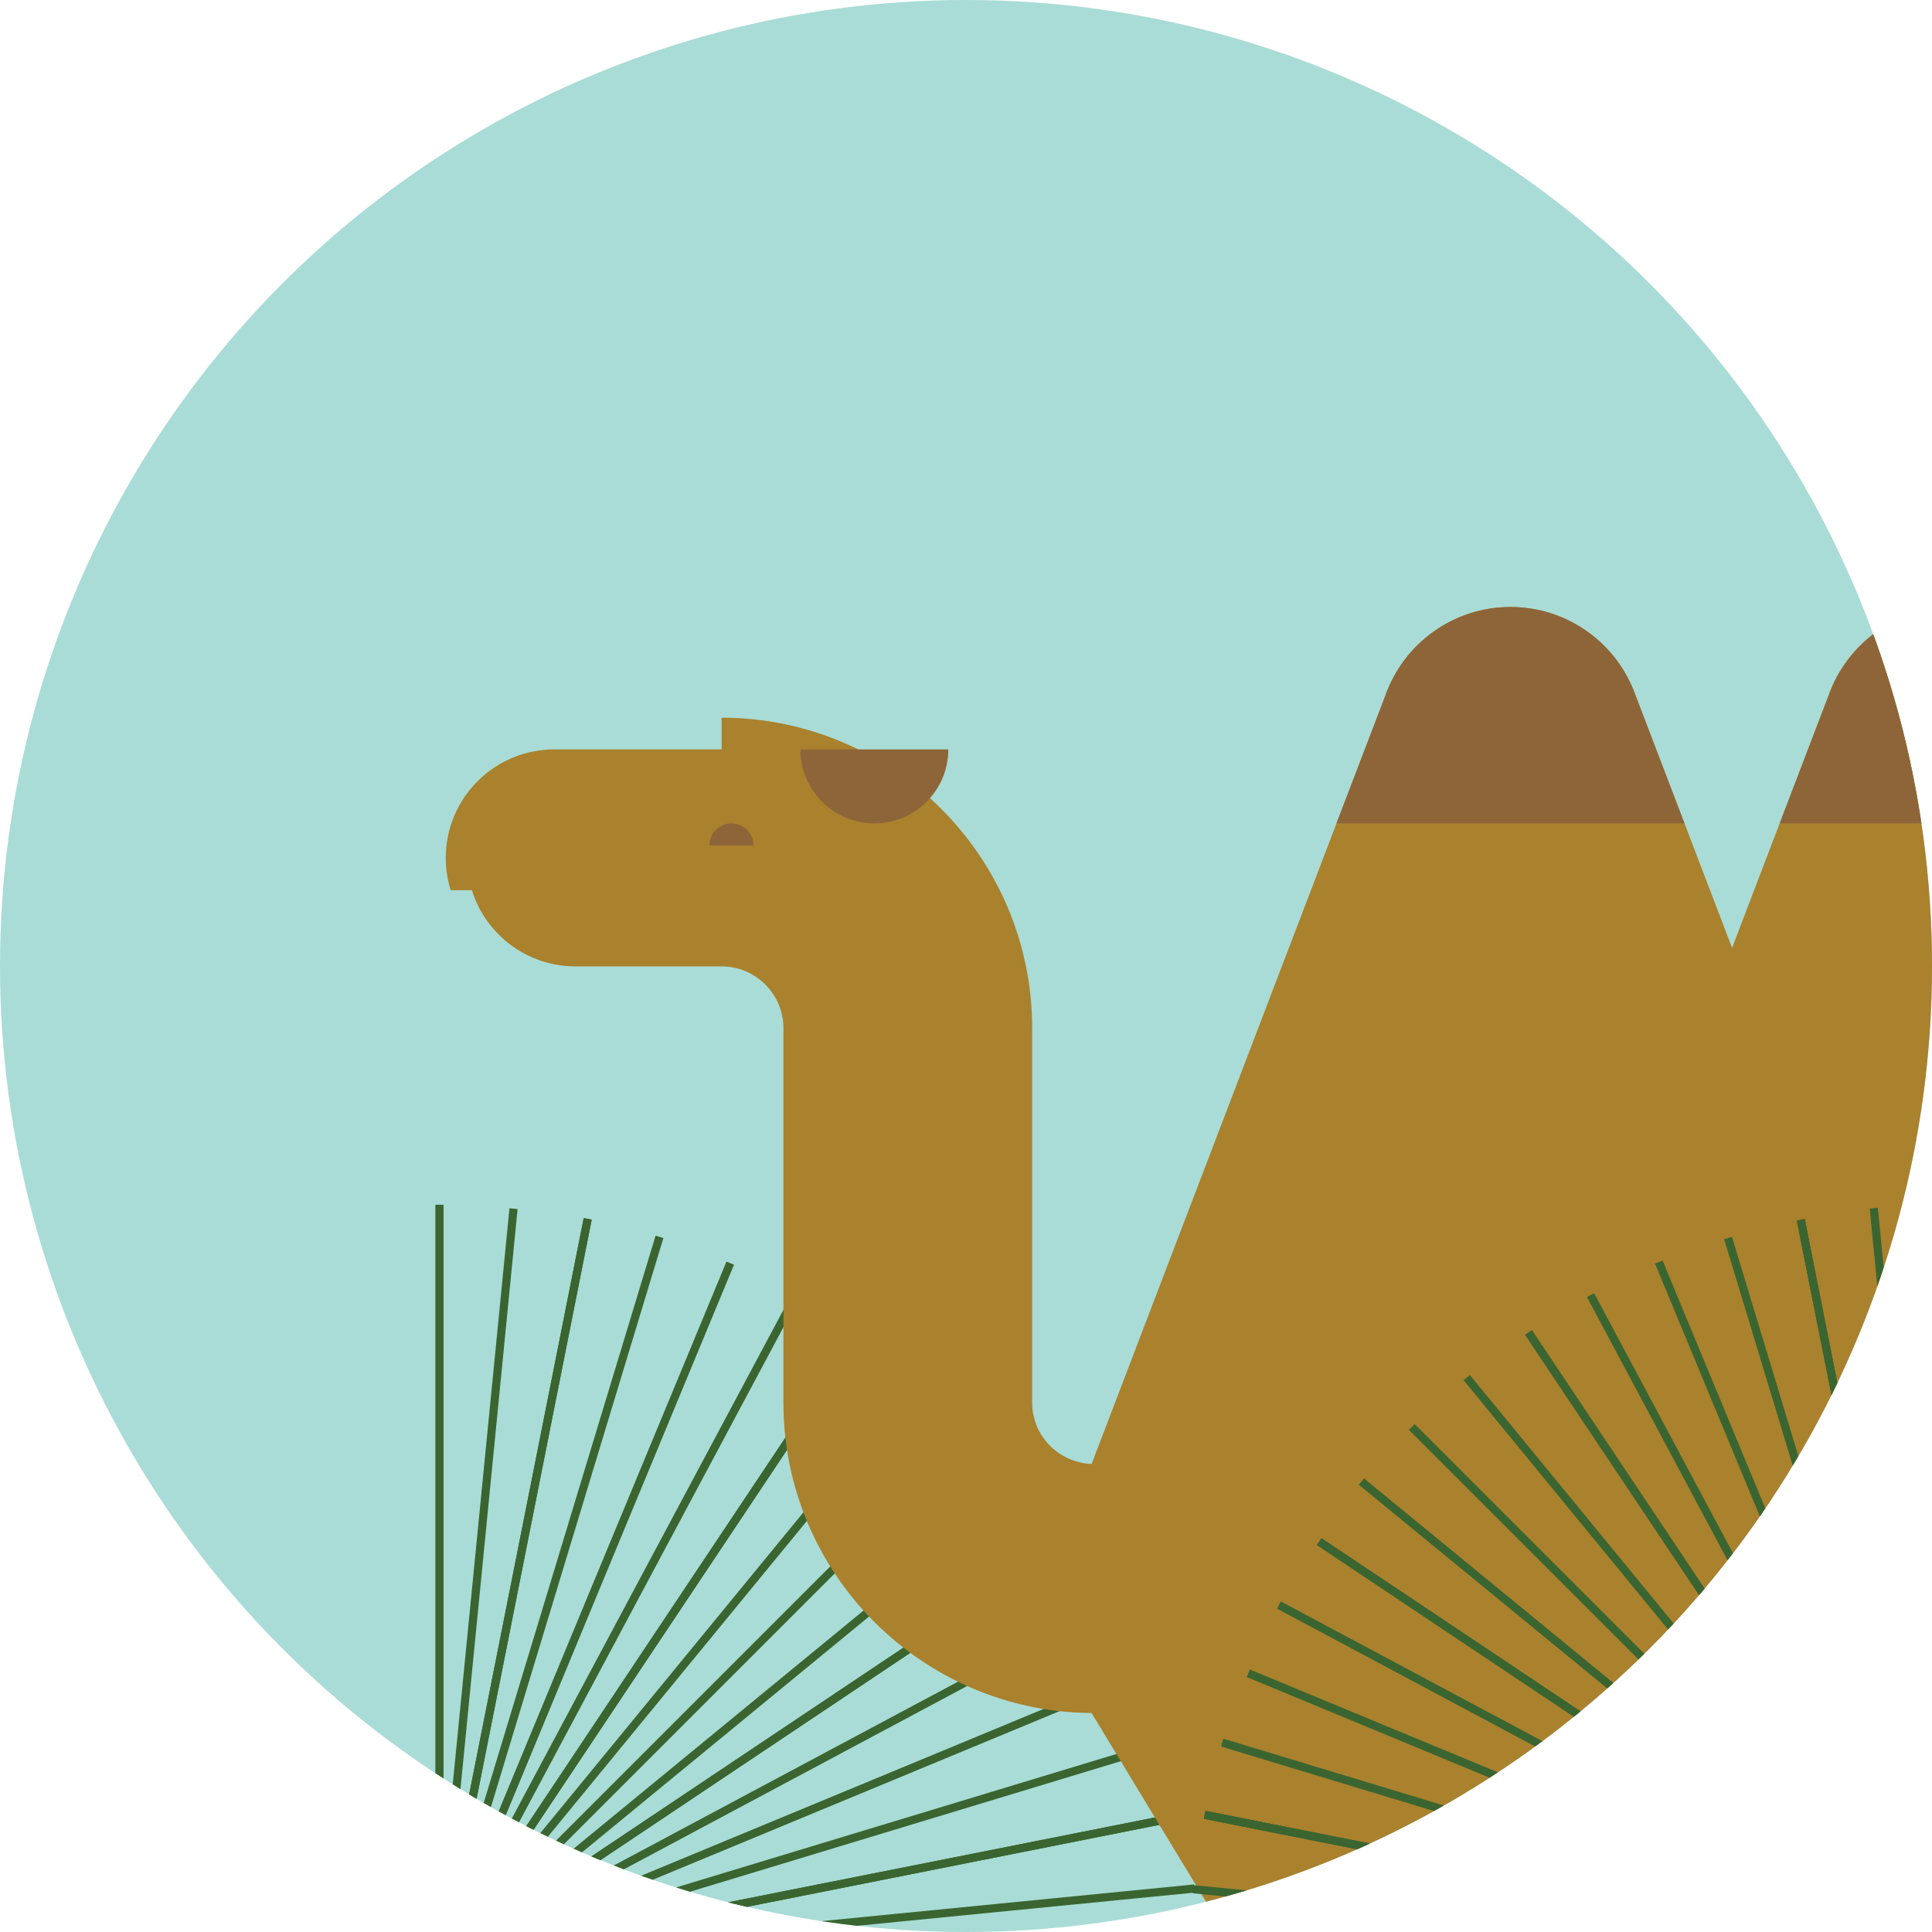 <?xml version="1.0" encoding="utf-8"?>
<!-- Generator: Adobe Illustrator 23.0.0, SVG Export Plug-In . SVG Version: 6.00 Build 0)  -->
<svg version="1.1" xmlns="http://www.w3.org/2000/svg" xmlns:xlink="http://www.w3.org/1999/xlink" x="0px" y="0px"
	 width="533.16px" height="533.16px" viewBox="0 0 533.16 533.16" style="enable-background:new 0 0 533.16 533.16;"
	 xml:space="preserve">
<style type="text/css">
	.st0{display:none;}
	.st1{display:inline;fill:none;}
	.st2{display:inline;}
	.st3{clip-path:url(#SVGID_2_);fill:#A9DCD6;}
	.st4{clip-path:url(#SVGID_2_);}
	.st5{clip-path:url(#SVGID_4_);fill:#FFFFFF;}
	.st6{clip-path:url(#SVGID_4_);}
	.st7{clip-path:url(#SVGID_4_);fill:#CEAD88;}
	.st8{clip-path:url(#SVGID_4_);fill:#3A6530;}
	.st9{clip-path:url(#SVGID_4_);fill:#D0D2D3;}
	.st10{clip-path:url(#SVGID_4_);fill:#9B9DA0;}
	.st11{clip-path:url(#SVGID_6_);}
	.st12{fill:#00BCC6;}
	.st13{fill:#FFFFFF;}
	.st14{fill:#F99B1C;}
	.st15{fill:#414042;}
	.st16{fill:#FFEB71;}
	.st17{fill:none;}
	.st18{clip-path:url(#SVGID_8_);fill:#A9DCD6;}
	.st19{clip-path:url(#SVGID_8_);}
	.st20{clip-path:url(#SVGID_10_);fill:#3A6530;}
	.st21{clip-path:url(#SVGID_10_);}
	.st22{clip-path:url(#SVGID_10_);fill:#FFFFFF;}
	.st23{clip-path:url(#SVGID_10_);fill:#F47647;}
	.st24{clip-path:url(#SVGID_12_);fill:#A9DCD6;}
	.st25{clip-path:url(#SVGID_12_);}
	.st26{clip-path:url(#SVGID_14_);fill:#3A6530;}
	.st27{clip-path:url(#SVGID_14_);fill:#F47647;}
	.st28{clip-path:url(#SVGID_14_);}
	.st29{clip-path:url(#SVGID_14_);fill:#FFFFFF;}
	.st30{clip-path:url(#SVGID_16_);fill:#A9DCD6;}
	.st31{clip-path:url(#SVGID_16_);}
	.st32{clip-path:url(#SVGID_18_);fill:#35251F;}
	.st33{clip-path:url(#SVGID_18_);fill:#524039;}
	.st34{clip-path:url(#SVGID_18_);fill:#939598;}
	.st35{clip-path:url(#SVGID_18_);fill:#FFFFFF;}
	.st36{clip-path:url(#SVGID_18_);fill:#FFEB71;}
	.st37{clip-path:url(#SVGID_20_);fill:#022E48;}
	.st38{clip-path:url(#SVGID_20_);}
	.st39{clip-path:url(#SVGID_22_);fill:#4CB748;}
	.st40{clip-path:url(#SVGID_22_);fill:#D9522B;}
	.st41{clip-path:url(#SVGID_22_);fill:#AA812D;}
	.st42{clip-path:url(#SVGID_22_);fill:#C8993C;}
	.st43{clip-path:url(#SVGID_22_);fill:#FFFFFF;}
	.st44{clip-path:url(#SVGID_22_);fill:#CEAD88;}
	.st45{clip-path:url(#SVGID_24_);fill:#00BCC6;}
	.st46{clip-path:url(#SVGID_24_);}
	.st47{clip-path:url(#SVGID_26_);}
	.st48{clip-path:url(#SVGID_26_);fill:#D9522B;}
	.st49{clip-path:url(#SVGID_26_);fill:#FFFFFF;}
	.st50{clip-path:url(#SVGID_26_);fill:#F99B1C;}
	.st51{clip-path:url(#SVGID_26_);fill:#DCDDDE;}
	.st52{clip-path:url(#SVGID_26_);fill:#808285;}
	.st53{clip-path:url(#SVGID_28_);fill:#022E48;}
	.st54{clip-path:url(#SVGID_28_);}
	.st55{clip-path:url(#SVGID_30_);fill:#ABADB0;}
	.st56{clip-path:url(#SVGID_30_);fill:#808285;}
	.st57{clip-path:url(#SVGID_30_);fill:#D3D5D6;}
	.st58{clip-path:url(#SVGID_30_);fill:#F38AB6;}
	.st59{clip-path:url(#SVGID_30_);fill:#939598;}
	.st60{clip-path:url(#SVGID_32_);fill:#FFECDA;}
	.st61{clip-path:url(#SVGID_32_);fill:#4CB748;}
	.st62{clip-path:url(#SVGID_32_);}
	.st63{clip-path:url(#SVGID_34_);fill:#4CB748;}
	.st64{clip-path:url(#SVGID_34_);}
	.st65{clip-path:url(#SVGID_34_);fill:#3382C4;}
	.st66{clip-path:url(#SVGID_34_);fill:#58595B;}
	.st67{clip-path:url(#SVGID_34_);fill:#F99B1C;}
	.st68{clip-path:url(#SVGID_36_);fill:#A9DCD6;}
	.st69{clip-path:url(#SVGID_36_);}
	.st70{clip-path:url(#SVGID_38_);fill:#AA812D;}
	.st71{clip-path:url(#SVGID_38_);fill:#3A6530;}
	.st72{clip-path:url(#SVGID_38_);fill:#8E6539;}
	.st73{clip-path:url(#SVGID_40_);fill:#00BCC6;}
	.st74{clip-path:url(#SVGID_40_);}
	.st75{clip-path:url(#SVGID_42_);fill:#376131;}
	.st76{clip-path:url(#SVGID_42_);fill:#935A37;}
	.st77{clip-path:url(#SVGID_42_);fill:#FFFFFF;}
	.st78{clip-path:url(#SVGID_42_);fill:#414042;}
	.st79{clip-path:url(#SVGID_44_);fill:#022E48;}
	.st80{clip-path:url(#SVGID_44_);}
	.st81{clip-path:url(#SVGID_46_);fill:#4CB748;}
	.st82{clip-path:url(#SVGID_46_);fill:#E3E4E3;}
	.st83{clip-path:url(#SVGID_46_);fill:#77787B;}
	.st84{clip-path:url(#SVGID_46_);fill:#939598;}
	.st85{clip-path:url(#SVGID_46_);fill:#C0C0C1;}
	.st86{clip-path:url(#SVGID_46_);fill:#FFFFFF;}
	.st87{clip-path:url(#SVGID_46_);}
	.st88{clip-path:url(#SVGID_46_);fill:#414042;}
	.st89{clip-path:url(#SVGID_48_);fill:#A9DCD6;}
	.st90{clip-path:url(#SVGID_48_);}
	.st91{clip-path:url(#SVGID_50_);fill:#35251F;}
	.st92{clip-path:url(#SVGID_50_);fill:#685650;}
	.st93{clip-path:url(#SVGID_50_);fill:#376131;}
	.st94{clip-path:url(#SVGID_50_);fill:#FFFFFF;}
	.st95{clip-path:url(#SVGID_52_);fill:#022E48;}
	.st96{clip-path:url(#SVGID_52_);}
	.st97{clip-path:url(#SVGID_54_);fill:#CCA87A;}
	.st98{clip-path:url(#SVGID_54_);fill:#4CB748;}
	.st99{clip-path:url(#SVGID_54_);fill:#B28D58;}
	.st100{clip-path:url(#SVGID_54_);fill:#9D7B49;}
	.st101{clip-path:url(#SVGID_54_);fill:none;stroke:#FFFFFF;stroke-width:2.268;stroke-miterlimit:10;}
	.st102{clip-path:url(#SVGID_54_);fill:#414042;}
	.st103{clip-path:url(#SVGID_56_);fill:#06B6C2;}
	.st104{clip-path:url(#SVGID_56_);fill:#3A6530;}
	.st105{clip-path:url(#SVGID_56_);}
	.st106{clip-path:url(#SVGID_58_);fill:#3A6530;}
	.st107{clip-path:url(#SVGID_58_);fill:#EC008C;}
	.st108{clip-path:url(#SVGID_58_);fill:#FFFFFF;}
	.st109{clip-path:url(#SVGID_58_);fill:#F99B1C;}
	.st110{clip-path:url(#SVGID_58_);fill:#F49AC1;}
	.st111{clip-path:url(#SVGID_58_);}
	.st112{clip-path:url(#SVGID_58_);fill:#D24F2B;}
	.st113{clip-path:url(#SVGID_60_);fill:#A9DCD6;}
	.st114{clip-path:url(#SVGID_60_);fill:#939598;}
	.st115{clip-path:url(#SVGID_60_);fill:#6D6E71;}
	.st116{clip-path:url(#SVGID_60_);}
	.st117{clip-path:url(#SVGID_62_);fill:#3A6530;}
	.st118{clip-path:url(#SVGID_62_);fill:#414042;}
	.st119{clip-path:url(#SVGID_62_);fill:#FFFFFF;}
	.st120{clip-path:url(#SVGID_62_);fill:#6D6E71;}
	.st121{clip-path:url(#SVGID_64_);fill:#A9DCD6;}
	.st122{clip-path:url(#SVGID_64_);}
	.st123{clip-path:url(#SVGID_66_);fill:#3A6530;}
	.st124{clip-path:url(#SVGID_66_);fill:#939598;}
	.st125{clip-path:url(#SVGID_66_);fill:#FFFFFF;}
	.st126{clip-path:url(#SVGID_66_);fill:#414042;}
	.st127{clip-path:url(#SVGID_66_);fill:#A7A9AC;}
	.st128{clip-path:url(#SVGID_68_);}
	.st129{clip-path:url(#SVGID_70_);fill:#A9DCD6;}
	.st130{clip-path:url(#SVGID_70_);}
	.st131{clip-path:url(#SVGID_72_);fill:#4CB748;}
	.st132{clip-path:url(#SVGID_72_);}
	.st133{clip-path:url(#SVGID_72_);fill:#F99B1C;}
	.st134{opacity:0.6;clip-path:url(#SVGID_72_);}
	.st135{clip-path:url(#SVGID_74_);fill:#FFFFFF;}
	.st136{clip-path:url(#SVGID_76_);fill:#FFFFFF;}
	.st137{clip-path:url(#SVGID_78_);}
	.st138{clip-path:url(#SVGID_80_);fill:#A9DCD6;}
	.st139{clip-path:url(#SVGID_80_);}
	.st140{clip-path:url(#SVGID_82_);}
	.st141{clip-path:url(#SVGID_82_);fill:#3382C4;}
	.st142{clip-path:url(#SVGID_82_);fill:#98762C;}
	.st143{clip-path:url(#SVGID_82_);fill:#8FA33E;}
	.st144{clip-path:url(#SVGID_82_);fill:#4CB748;}
	.st145{opacity:0.6;clip-path:url(#SVGID_82_);}
	.st146{clip-path:url(#SVGID_84_);fill:#FFFFFF;}
	.st147{clip-path:url(#SVGID_86_);fill:#FFFFFF;}
	.st148{clip-path:url(#SVGID_88_);fill:#FFFFFF;}
	.st149{clip-path:url(#SVGID_90_);fill:#022E48;}
	.st150{clip-path:url(#SVGID_90_);fill:#FFFFFF;}
	.st151{clip-path:url(#SVGID_90_);fill:#D1D3D4;}
	.st152{clip-path:url(#SVGID_90_);}
	.st153{clip-path:url(#SVGID_92_);fill:#FFFFFF;}
	.st154{clip-path:url(#SVGID_92_);fill:#E6E7E8;}
	.st155{clip-path:url(#SVGID_92_);fill:#D1D3D4;}
	.st156{clip-path:url(#SVGID_94_);fill:#FFECDA;}
	.st157{clip-path:url(#SVGID_94_);fill:#3A6530;}
	.st158{clip-path:url(#SVGID_94_);}
	.st159{clip-path:url(#SVGID_96_);fill:#9D7B49;}
	.st160{clip-path:url(#SVGID_96_);fill:#CCA87A;}
	.st161{clip-path:url(#SVGID_96_);fill:#414042;}
	.st162{clip-path:url(#SVGID_98_);fill:#022E48;}
	.st163{clip-path:url(#SVGID_98_);fill:#4CB748;}
	.st164{clip-path:url(#SVGID_98_);}
	.st165{clip-path:url(#SVGID_100_);fill:#CEAD88;}
	.st166{clip-path:url(#SVGID_100_);fill:#9D9FA2;}
	.st167{clip-path:url(#SVGID_100_);fill:#FFEB71;}
	.st168{clip-path:url(#SVGID_100_);fill:#FFFFFF;}
	.st169{clip-path:url(#SVGID_100_);fill:#C4C6C8;}
	.st170{clip-path:url(#SVGID_100_);fill:#414042;}
	.st171{clip-path:url(#SVGID_100_);fill:#4CB748;}
	.st172{clip-path:url(#SVGID_102_);fill:#FFECDA;}
	.st173{clip-path:url(#SVGID_102_);fill:#939598;}
	.st174{clip-path:url(#SVGID_102_);}
	.st175{clip-path:url(#SVGID_104_);fill:#A9DCD6;}
	.st176{clip-path:url(#SVGID_104_);fill:#6D6E71;}
	.st177{clip-path:url(#SVGID_104_);fill:#939598;}
	.st178{clip-path:url(#SVGID_104_);fill:#414042;}
	.st179{clip-path:url(#SVGID_104_);fill:#BCBEC0;}
	.st180{clip-path:url(#SVGID_104_);fill:#FFFFFF;}
	.st181{clip-path:url(#SVGID_106_);fill:#022E48;}
	.st182{clip-path:url(#SVGID_106_);}
	.st183{clip-path:url(#SVGID_108_);fill:#3382C4;}
	.st184{clip-path:url(#SVGID_108_);fill:#FFFFFF;}
	.st185{clip-path:url(#SVGID_108_);fill:#022E48;}
	.st186{clip-path:url(#SVGID_108_);fill:#F99B1C;}
	.st187{clip-path:url(#SVGID_108_);fill:#D1D3D4;}
	.st188{clip-path:url(#SVGID_108_);fill:#058C46;}
	.st189{clip-path:url(#SVGID_108_);fill:#12B5C0;}
	.st190{clip-path:url(#SVGID_110_);fill:#A9DCD6;}
	.st191{clip-path:url(#SVGID_110_);}
	.st192{clip-path:url(#SVGID_112_);}
	.st193{clip-path:url(#SVGID_112_);fill:#FFFFFF;}
	.st194{clip-path:url(#SVGID_112_);fill:#AA812D;}
	.st195{clip-path:url(#SVGID_112_);fill:#3A6530;}
	.st196{clip-path:url(#SVGID_112_);fill:#935A37;}
	.st197{clip-path:url(#SVGID_114_);fill:#00BCC6;}
	.st198{clip-path:url(#SVGID_114_);}
	.st199{clip-path:url(#SVGID_116_);fill:#3A6530;}
	.st200{clip-path:url(#SVGID_116_);fill:#414042;}
	.st201{clip-path:url(#SVGID_116_);fill:#FFEB71;}
	.st202{clip-path:url(#SVGID_118_);fill:#00BCC6;}
	.st203{clip-path:url(#SVGID_118_);}
	.st204{clip-path:url(#SVGID_120_);fill:#FFEB71;}
	.st205{clip-path:url(#SVGID_120_);fill:#3A6530;}
	.st206{clip-path:url(#SVGID_120_);fill:#414042;}
	.st207{clip-path:url(#SVGID_122_);fill:#A9DCD6;}
	.st208{clip-path:url(#SVGID_122_);}
	.st209{clip-path:url(#SVGID_124_);fill:#4CB748;}
	.st210{clip-path:url(#SVGID_124_);fill:#3B8D47;}
	.st211{clip-path:url(#SVGID_124_);fill:#FFFFFF;}
	.st212{clip-path:url(#SVGID_124_);}
	.st213{clip-path:url(#SVGID_124_);fill:#F99B1C;}
	.st214{clip-path:url(#SVGID_126_);fill:#A9DCD6;}
	.st215{clip-path:url(#SVGID_126_);}
	.st216{clip-path:url(#SVGID_128_);fill:#F99B1C;}
	.st217{clip-path:url(#SVGID_128_);fill:#3A6530;}
	.st218{clip-path:url(#SVGID_128_);fill:#B45831;}
	.st219{clip-path:url(#SVGID_128_);fill:#C8993C;}
	.st220{clip-path:url(#SVGID_128_);fill:#D9522B;}
	.st221{clip-path:url(#SVGID_128_);}
	.st222{clip-path:url(#SVGID_130_);fill:#00BCC6;}
	.st223{clip-path:url(#SVGID_130_);fill:#8E6539;}
	.st224{clip-path:url(#SVGID_130_);}
	.st225{clip-path:url(#SVGID_132_);fill:#414042;}
	.st226{clip-path:url(#SVGID_132_);fill:none;stroke:#FFFFFF;stroke-width:2.749;stroke-miterlimit:10;}
	.st227{clip-path:url(#SVGID_132_);}
	.st228{clip-path:url(#SVGID_132_);fill:#FFFFFF;}
	.st229{clip-path:url(#SVGID_132_);fill:#AA812D;}
	.st230{clip-path:url(#SVGID_134_);fill:#A9DCD6;}
	.st231{clip-path:url(#SVGID_134_);}
	.st232{clip-path:url(#SVGID_136_);fill:#414042;}
	.st233{clip-path:url(#SVGID_136_);fill:#939598;}
	.st234{clip-path:url(#SVGID_136_);fill:#D9522B;}
	.st235{clip-path:url(#SVGID_136_);fill:#F69E20;}
	.st236{clip-path:url(#SVGID_136_);fill:#FFFFFF;}
	.st237{clip-path:url(#SVGID_136_);fill:#3A6530;}
	.st238{clip-path:url(#SVGID_138_);fill:#00BCC6;}
	.st239{clip-path:url(#SVGID_138_);}
	.st240{clip-path:url(#SVGID_140_);fill:#376131;}
	.st241{clip-path:url(#SVGID_140_);fill:#4CB748;}
	.st242{clip-path:url(#SVGID_140_);fill:#CCAD88;}
	.st243{clip-path:url(#SVGID_140_);fill:#523F3A;}
	.st244{clip-path:url(#SVGID_140_);fill:#FFFFFF;}
	.st245{clip-path:url(#SVGID_142_);fill:#A9DCD6;}
	.st246{clip-path:url(#SVGID_142_);}
	.st247{clip-path:url(#SVGID_144_);fill:#3A6530;}
	.st248{clip-path:url(#SVGID_144_);fill:#FFFFFF;}
	.st249{clip-path:url(#SVGID_144_);fill:#ABADB0;}
	.st250{clip-path:url(#SVGID_144_);fill:#F99B1C;}
	.st251{clip-path:url(#SVGID_144_);fill:#F6ADCD;}
	.st252{clip-path:url(#SVGID_144_);}
	.st253{clip-path:url(#SVGID_146_);fill:#FFECDA;}
	.st254{clip-path:url(#SVGID_146_);}
	.st255{clip-path:url(#SVGID_148_);fill:#AA812D;}
	.st256{clip-path:url(#SVGID_148_);fill:#CEAD88;}
	.st257{clip-path:url(#SVGID_148_);fill:#3A6530;}
	.st258{clip-path:url(#SVGID_148_);fill:#4CB748;}
	.st259{clip-path:url(#SVGID_148_);}
	.st260{clip-path:url(#SVGID_148_);fill:#8E6539;}
	.st261{clip-path:url(#SVGID_150_);fill:#A9DCD6;}
	.st262{clip-path:url(#SVGID_150_);fill:#4CB748;}
	.st263{clip-path:url(#SVGID_150_);}
	.st264{clip-path:url(#SVGID_152_);fill:#3A6530;}
	.st265{clip-path:url(#SVGID_152_);fill:#8E6539;}
	.st266{clip-path:url(#SVGID_152_);fill:#CEAD88;}
	.st267{clip-path:url(#SVGID_152_);fill:#414042;}
	.st268{clip-path:url(#SVGID_152_);fill:#94742C;}
	.st269{clip-path:url(#SVGID_152_);fill:#AA812D;}
	.st270{clip-path:url(#SVGID_152_);fill:#C8993C;}
	.st271{clip-path:url(#SVGID_152_);fill:#4CB748;}
	.st272{clip-path:url(#SVGID_154_);fill:#A9DCD6;}
	.st273{clip-path:url(#SVGID_154_);}
	.st274{clip-path:url(#SVGID_156_);fill:#414042;}
	.st275{clip-path:url(#SVGID_156_);fill:#939598;}
	.st276{clip-path:url(#SVGID_156_);fill:#CCA87A;}
	.st277{clip-path:url(#SVGID_156_);fill:#FFFFFF;}
	.st278{clip-path:url(#SVGID_158_);fill:#022E48;}
	.st279{clip-path:url(#SVGID_158_);}
	.st280{clip-path:url(#SVGID_160_);fill:#A7AFC4;}
	.st281{clip-path:url(#SVGID_160_);fill:#D6DDDF;}
	.st282{clip-path:url(#SVGID_160_);fill:#EDF0E8;}
	.st283{clip-path:url(#SVGID_160_);}
	.st284{clip-path:url(#SVGID_160_);fill:#4CB748;}
	.st285{clip-path:url(#SVGID_162_);fill:#A9DCD6;}
	.st286{clip-path:url(#SVGID_162_);}
	.st287{clip-path:url(#SVGID_164_);fill:#CEAD88;}
	.st288{clip-path:url(#SVGID_164_);fill:#58595B;}
	.st289{clip-path:url(#SVGID_164_);fill:#FFFFFF;}
	.st290{clip-path:url(#SVGID_164_);fill:#414042;}
	.st291{clip-path:url(#SVGID_164_);fill:#B3896A;}
	.st292{clip-path:url(#SVGID_164_);fill:#3A6530;}
	.st293{clip-path:url(#SVGID_166_);fill:#022E48;}
	.st294{clip-path:url(#SVGID_166_);fill:#4CB748;}
	.st295{clip-path:url(#SVGID_166_);fill:#826628;}
	.st296{clip-path:url(#SVGID_166_);}
	.st297{clip-path:url(#SVGID_168_);fill:#826628;}
	.st298{clip-path:url(#SVGID_168_);fill:#AA812D;}
	.st299{clip-path:url(#SVGID_168_);fill:#414042;}
	.st300{clip-path:url(#SVGID_168_);fill:#BCBEC0;}
	.st301{clip-path:url(#SVGID_168_);fill:#FFFFFF;}
	.st302{clip-path:url(#SVGID_168_);fill:#CCA87A;}
	.st303{clip-path:url(#SVGID_170_);fill:#A9DCD6;}
	.st304{clip-path:url(#SVGID_170_);fill:#4CB748;}
	.st305{clip-path:url(#SVGID_170_);}
	.st306{clip-path:url(#SVGID_172_);fill:#4CB748;}
	.st307{clip-path:url(#SVGID_172_);fill:#414042;}
	.st308{clip-path:url(#SVGID_172_);fill:#D9522B;}
	.st309{clip-path:url(#SVGID_172_);fill:#F99B1C;}
	.st310{clip-path:url(#SVGID_174_);fill:#FFECDA;}
	.st311{clip-path:url(#SVGID_174_);}
	.st312{clip-path:url(#SVGID_176_);fill:#35251F;}
	.st313{clip-path:url(#SVGID_176_);fill:#F99B1C;}
	.st314{clip-path:url(#SVGID_176_);fill:#D1D3D4;}
	.st315{clip-path:url(#SVGID_176_);fill:#8E6539;}
	.st316{clip-path:url(#SVGID_176_);fill:#3A6530;}
	.st317{clip-path:url(#SVGID_178_);fill:#FFECDA;}
	.st318{clip-path:url(#SVGID_178_);}
	.st319{clip-path:url(#SVGID_180_);fill:#414042;}
	.st320{clip-path:url(#SVGID_180_);fill:#3A6530;}
	.st321{clip-path:url(#SVGID_180_);fill:#00B377;}
	.st322{clip-path:url(#SVGID_180_);fill:#0B0A0E;}
	.st323{clip-path:url(#SVGID_180_);fill:#FFFFFF;}
	.st324{clip-path:url(#SVGID_180_);fill:#F49A23;}
	.st325{clip-path:url(#SVGID_182_);}
	.st326{fill:#FFECDA;}
	.st327{fill:#3A6530;}
	.st328{fill:#939598;}
	.st329{fill:#A29791;}
	.st330{fill:#BCBEC0;}
	.st331{clip-path:url(#SVGID_184_);}
	.st332{clip-path:url(#SVGID_186_);fill:#4CB748;}
	.st333{clip-path:url(#SVGID_186_);}
	.st334{clip-path:url(#SVGID_186_);fill:#414042;}
	.st335{clip-path:url(#SVGID_186_);fill:#B45831;}
	.st336{clip-path:url(#SVGID_188_);}
	.st337{fill:#D9522B;}
	.st338{clip-path:url(#SVGID_190_);}
	.st339{fill:#9D7B49;}
	.st340{fill:#523F3A;}
	.st341{fill:#010101;}
	.st342{fill:#FFCB05;}
	.st343{fill:#022E48;}
	.st344{fill:#D1D3D4;}
	.st345{fill:#F6ADCD;}
	.st346{clip-path:url(#SVGID_192_);}
	.st347{fill:#A9DCD6;}
	.st348{clip-path:url(#SVGID_194_);fill:#AA812D;}
	.st349{clip-path:url(#SVGID_194_);fill:#8E6539;}
	.st350{clip-path:url(#SVGID_194_);fill:#3A6530;}
</style>
<g id="Layer_2" class="st0">
</g>
<g id="Layer_3" class="st0">
</g>
<g id="Layer_4">
	<g id="Layer_1">
		<g>
			<g>
				<defs>
					<rect id="SVGID_35_" x="-665.72" y="-158.35" width="595.28" height="841.89"/>
				</defs>
				<clipPath id="SVGID_2_">
					<use xlink:href="#SVGID_35_"  style="overflow:visible;"/>
				</clipPath>
				<g class="st4">
					<defs>
						<rect id="SVGID_37_" x="-665.72" y="-158.35" width="595.28" height="841.89"/>
					</defs>
					<clipPath id="SVGID_4_">
						<use xlink:href="#SVGID_37_"  style="overflow:visible;"/>
					</clipPath>
					<path style="clip-path:url(#SVGID_4_);fill:#AA812D;" d="M-21.05,16.11L-21.05,16.11c-7.15-20.19-26.41-34.65-49.05-34.65
						c-22.64,0-41.9,14.47-49.05,34.66l0,0l-37.87,99.06l-37.87-99.06l0,0c-7.15-20.19-26.41-34.66-49.05-34.66
						s-41.9,14.47-49.05,34.66l0,0L-408.3,317.63c-12.87-0.52-23.24-10.94-23.32-23.91l0-0.45V146.55
						c-0.08-67.1-54.69-121.67-121.82-121.67v12.43h-68.1l0.01,0.08c-22.37,1.27-40.11,19.81-40.11,42.49
						c0,4.41,0.68,8.67,1.92,12.67h8.32c5.4,17.32,21.56,29.9,40.65,29.9h57.31c13.32,0,24.17,10.79,24.25,24.1h-0.01v146.72v0.3
						c0,66.85,54.15,121.26,120.89,121.77l60.61,99.92l20.44,168.13h40.44h0.02l20.44-168.13l20.44,168.13h0.02h40.44l20.46-168.13
						h17.29h34.26h4.35l20.46,168.13h40.44h0.02l20.44-168.13l20.44,168.13h0.02h40.44l20.44-168.13l60.61-99.92v-97.72
						L-21.05,16.11z"/>
				</g>
			</g>
		</g>
	</g>
</g>
<g id="Layer_5">
</g>
<g id="Layer_6">
</g>
<g id="Layer_11">
</g>
<g id="Layer_7">
</g>
<g id="Layer_8">
</g>
<g id="Layer_9">
</g>
<g id="Layer_10">
	<g>
		<defs>
			<circle id="SVGID_191_" cx="266.58" cy="266.58" r="266.58"/>
		</defs>
		<clipPath id="SVGID_6_">
			<use xlink:href="#SVGID_191_"  style="overflow:visible;"/>
		</clipPath>
		<g class="st11">
			<rect x="-25.18" y="-77.35" class="st347" width="564.09" height="620.38"/>
			
				<rect x="90.62" y="466.66" transform="matrix(0.707 -0.707 0.707 0.707 -273.578 275.101)" class="st327" width="209.34" height="2.25"/>
			
				<rect x="56.66" y="443.97" transform="matrix(0.383 -0.924 0.924 0.383 -311.629 423.895)" class="st327" width="209.34" height="2.25"/>
			
				<rect x="113.31" y="500.62" transform="matrix(0.924 -0.383 0.383 0.924 -175.463 121.656)" class="st327" width="209.34" height="2.25"/>
			
				<rect x="37.02" y="438.02" transform="matrix(0.195 -0.981 0.981 0.195 -316.657 492.411)" class="st327" width="209.34" height="2.25"/>
			
				<rect x="103.63" y="482.53" transform="matrix(0.831 -0.556 0.556 0.831 -233.669 197.35)" class="st327" width="209.34" height="2.25"/>
			
				<rect x="74.75" y="453.65" transform="matrix(0.555 -0.832 0.832 0.555 -298.404 351.386)" class="st327" width="209.34" height="2.25"/>
			
				<rect x="119.26" y="520.26" transform="matrix(0.981 -0.195 0.195 0.981 -97.444 53.726)" class="st327" width="209.34" height="2.25"/>
			
				<rect x="37.02" y="438.02" transform="matrix(0.195 -0.981 0.981 0.195 -316.657 492.411)" class="st327" width="209.34" height="2.25"/>
			
				<rect x="103.63" y="482.53" transform="matrix(0.831 -0.556 0.556 0.831 -233.669 197.35)" class="st327" width="209.34" height="2.25"/>
			
				<rect x="74.75" y="453.65" transform="matrix(0.555 -0.832 0.832 0.555 -298.404 351.386)" class="st327" width="209.34" height="2.25"/>
			
				<rect x="119.26" y="520.26" transform="matrix(0.981 -0.195 0.195 0.981 -97.444 53.726)" class="st327" width="209.34" height="2.25"/>
			
				<rect x="46.99" y="440.51" transform="matrix(0.29 -0.957 0.957 0.29 -314.987 458.555)" class="st327" width="209.34" height="2.25"/>
			
				<rect x="108.91" y="491.34" transform="matrix(0.882 -0.471 0.471 0.882 -206.895 158.795)" class="st327" width="209.34" height="2.25"/>
			
				<rect x="83" y="459.77" transform="matrix(0.634 -0.773 0.773 0.634 -287.653 313.568)" class="st327" width="209.34" height="2.25"/>
			
				<rect x="120.77" y="530.42" transform="matrix(0.995 -0.098 0.098 0.995 -50.952 24.622)" class="st327" width="209.34" height="2.25"/>
			
				<rect x="65.94" y="448.37" transform="matrix(0.471 -0.882 0.882 0.471 -306.224 388.043)" class="st327" width="209.34" height="2.25"/>
			
				<rect x="116.77" y="510.29" transform="matrix(0.957 -0.29 0.29 0.957 -138.929 86.308)" class="st327" width="209.34" height="2.25"/>
			
				<rect x="97.51" y="474.27" transform="matrix(0.773 -0.635 0.635 0.773 -255.76 236.298)" class="st327" width="209.34" height="2.25"/>
			
				<rect x="26.86" y="436.51" transform="matrix(0.098 -0.995 0.995 0.098 -316.879 525.68)" class="st327" width="209.34" height="2.25"/>
			<polygon class="st327" points="120.15,332.46 120.15,542.93 330.62,542.93 330.62,540.68 122.4,540.68 122.4,332.46 			"/>
			<g>
				<defs>
					<rect id="SVGID_193_" x="120.15" y="-49.21" width="418.76" height="592.25"/>
				</defs>
				<clipPath id="SVGID_8_">
					<use xlink:href="#SVGID_193_"  style="overflow:visible;"/>
				</clipPath>
				<path style="clip-path:url(#SVGID_8_);fill:#AA812D;" d="M216.2,386.87v0.21c0,47.03,38.09,85.31,85.04,85.66l42.63,70.29
					h114.46h12.16h24.1h3.06h114.46l42.64-70.29V404l-81.1-212.11l0,0c-5.03-14.2-18.58-24.38-34.51-24.38
					c-15.93,0-29.48,10.18-34.51,24.38l0,0l-26.64,69.69l-26.64-69.69l0,0c-5.03-14.2-18.58-24.38-34.51-24.38
					c-15.93,0-29.48,10.18-34.51,24.38l0,0L301.24,404c-9.05-0.36-16.35-7.69-16.4-16.82l0-0.31V283.65
					c-0.05-47.21-38.48-85.59-85.7-85.59v8.75h-47.91l0.01,0.05c-15.73,0.9-28.22,13.94-28.22,29.89c0,3.11,0.48,6.1,1.35,8.91h5.85
					c3.8,12.19,15.17,21.03,28.6,21.03h40.32c9.37,0,17,7.59,17.06,16.95h0V386.87z"/>
				<path style="clip-path:url(#SVGID_8_);fill:#8E6539;" d="M241.29,227.22c11.27,0,20.41-9.14,20.41-20.41h-40.83
					C220.88,218.08,230.02,227.22,241.29,227.22"/>
				<path style="clip-path:url(#SVGID_8_);fill:#8E6539;" d="M201.85,227.22c-3.37,0-6.1,2.73-6.1,6.1h12.2
					C207.95,229.95,205.22,227.22,201.85,227.22"/>
				<path style="clip-path:url(#SVGID_8_);fill:#8E6539;" d="M539.15,167.51c-15.93,0-29.48,10.18-34.51,24.38l0,0l-13.51,35.33
					h96.03l-13.51-35.33l0,0C568.62,177.69,555.07,167.51,539.15,167.51"/>
				<path style="clip-path:url(#SVGID_8_);fill:#8E6539;" d="M416.84,167.51c-15.93,0-29.48,10.18-34.51,24.38l0,0l-13.51,35.33
					h96.03l-13.51-35.33l0,0C446.32,177.69,432.77,167.51,416.84,167.51"/>
				
					<rect x="462.57" y="363.12" transform="matrix(0.707 -0.707 0.707 0.707 -194.963 464.894)" style="clip-path:url(#SVGID_8_);fill:#3A6530;" width="2.25" height="209.34"/>
				
					<rect x="496.53" y="340.43" transform="matrix(0.924 -0.383 0.383 0.924 -132.45 224.325)" style="clip-path:url(#SVGID_8_);fill:#3A6530;" width="2.25" height="209.34"/>
				
					<rect x="439.88" y="397.07" transform="matrix(0.383 -0.924 0.924 0.383 -191.313 717.172)" style="clip-path:url(#SVGID_8_);fill:#3A6530;" width="2.25" height="209.34"/>
				
					<rect x="516.16" y="334.47" transform="matrix(0.981 -0.195 0.195 0.981 -75.733 109.356)" style="clip-path:url(#SVGID_8_);fill:#3A6530;" width="2.25" height="209.34"/>
				
					<rect x="449.55" y="378.98" transform="matrix(0.556 -0.832 0.832 0.556 -201.845 589.674)" style="clip-path:url(#SVGID_8_);fill:#3A6530;" width="2.25" height="209.34"/>
				
					<rect x="478.43" y="350.1" transform="matrix(0.832 -0.556 0.556 0.832 -171.837 343.07)" style="clip-path:url(#SVGID_8_);fill:#3A6530;" width="2.25" height="209.34"/>
				
					<rect x="433.93" y="416.71" transform="matrix(0.195 -0.981 0.981 0.195 -161.188 846.355)" style="clip-path:url(#SVGID_8_);fill:#3A6530;" width="2.25" height="209.34"/>
				
					<rect x="516.16" y="334.47" transform="matrix(0.981 -0.195 0.195 0.981 -75.733 109.356)" style="clip-path:url(#SVGID_8_);fill:#3A6530;" width="2.25" height="209.34"/>
				
					<rect x="449.55" y="378.98" transform="matrix(0.556 -0.832 0.832 0.556 -201.845 589.674)" style="clip-path:url(#SVGID_8_);fill:#3A6530;" width="2.25" height="209.34"/>
				
					<rect x="478.43" y="350.1" transform="matrix(0.832 -0.556 0.556 0.832 -171.837 343.07)" style="clip-path:url(#SVGID_8_);fill:#3A6530;" width="2.25" height="209.34"/>
				
					<rect x="433.93" y="416.71" transform="matrix(0.195 -0.981 0.981 0.195 -161.188 846.355)" style="clip-path:url(#SVGID_8_);fill:#3A6530;" width="2.25" height="209.34"/>
				
					<rect x="506.2" y="336.97" transform="matrix(0.957 -0.29 0.29 0.957 -106.355 166.285)" style="clip-path:url(#SVGID_8_);fill:#3A6530;" width="2.25" height="209.34"/>
				
					<rect x="444.27" y="387.79" transform="matrix(0.471 -0.882 0.882 0.471 -198.872 653.123)" style="clip-path:url(#SVGID_8_);fill:#3A6530;" width="2.25" height="209.34"/>
				
					<rect x="470.18" y="356.22" transform="matrix(0.773 -0.634 0.634 0.773 -185.404 403.611)" style="clip-path:url(#SVGID_8_);fill:#3A6530;" width="2.25" height="209.34"/>
				
					<rect x="432.42" y="426.87" transform="matrix(0.098 -0.995 0.995 0.098 -137.935 910.898)" style="clip-path:url(#SVGID_8_);fill:#3A6530;" width="2.25" height="209.34"/>
				
					<rect x="487.24" y="344.82" transform="matrix(0.882 -0.471 0.471 0.882 -154.222 283.291)" style="clip-path:url(#SVGID_8_);fill:#3A6530;" width="2.25" height="209.34"/>
				
					<rect x="436.42" y="406.75" transform="matrix(0.29 -0.957 0.957 0.29 -178.863 781.666)" style="clip-path:url(#SVGID_8_);fill:#3A6530;" width="2.25" height="209.34"/>
				
					<rect x="455.67" y="370.73" transform="matrix(0.634 -0.773 0.773 0.634 -200.48 526.918)" style="clip-path:url(#SVGID_8_);fill:#3A6530;" width="2.25" height="209.34"/>
				
					<rect x="526.33" y="332.96" transform="matrix(0.995 -0.098 0.098 0.995 -40.357 53.808)" style="clip-path:url(#SVGID_8_);fill:#3A6530;" width="2.25" height="209.34"/>
				<polygon style="clip-path:url(#SVGID_8_);fill:#3A6530;" points="538.83,542.93 328.37,542.93 328.37,540.68 536.58,540.68 
					536.58,332.46 538.83,332.46 				"/>
			</g>
			<rect x="120.15" y="-49.21" class="st17" width="418.76" height="592.25"/>
		</g>
	</g>
</g>
</svg>
